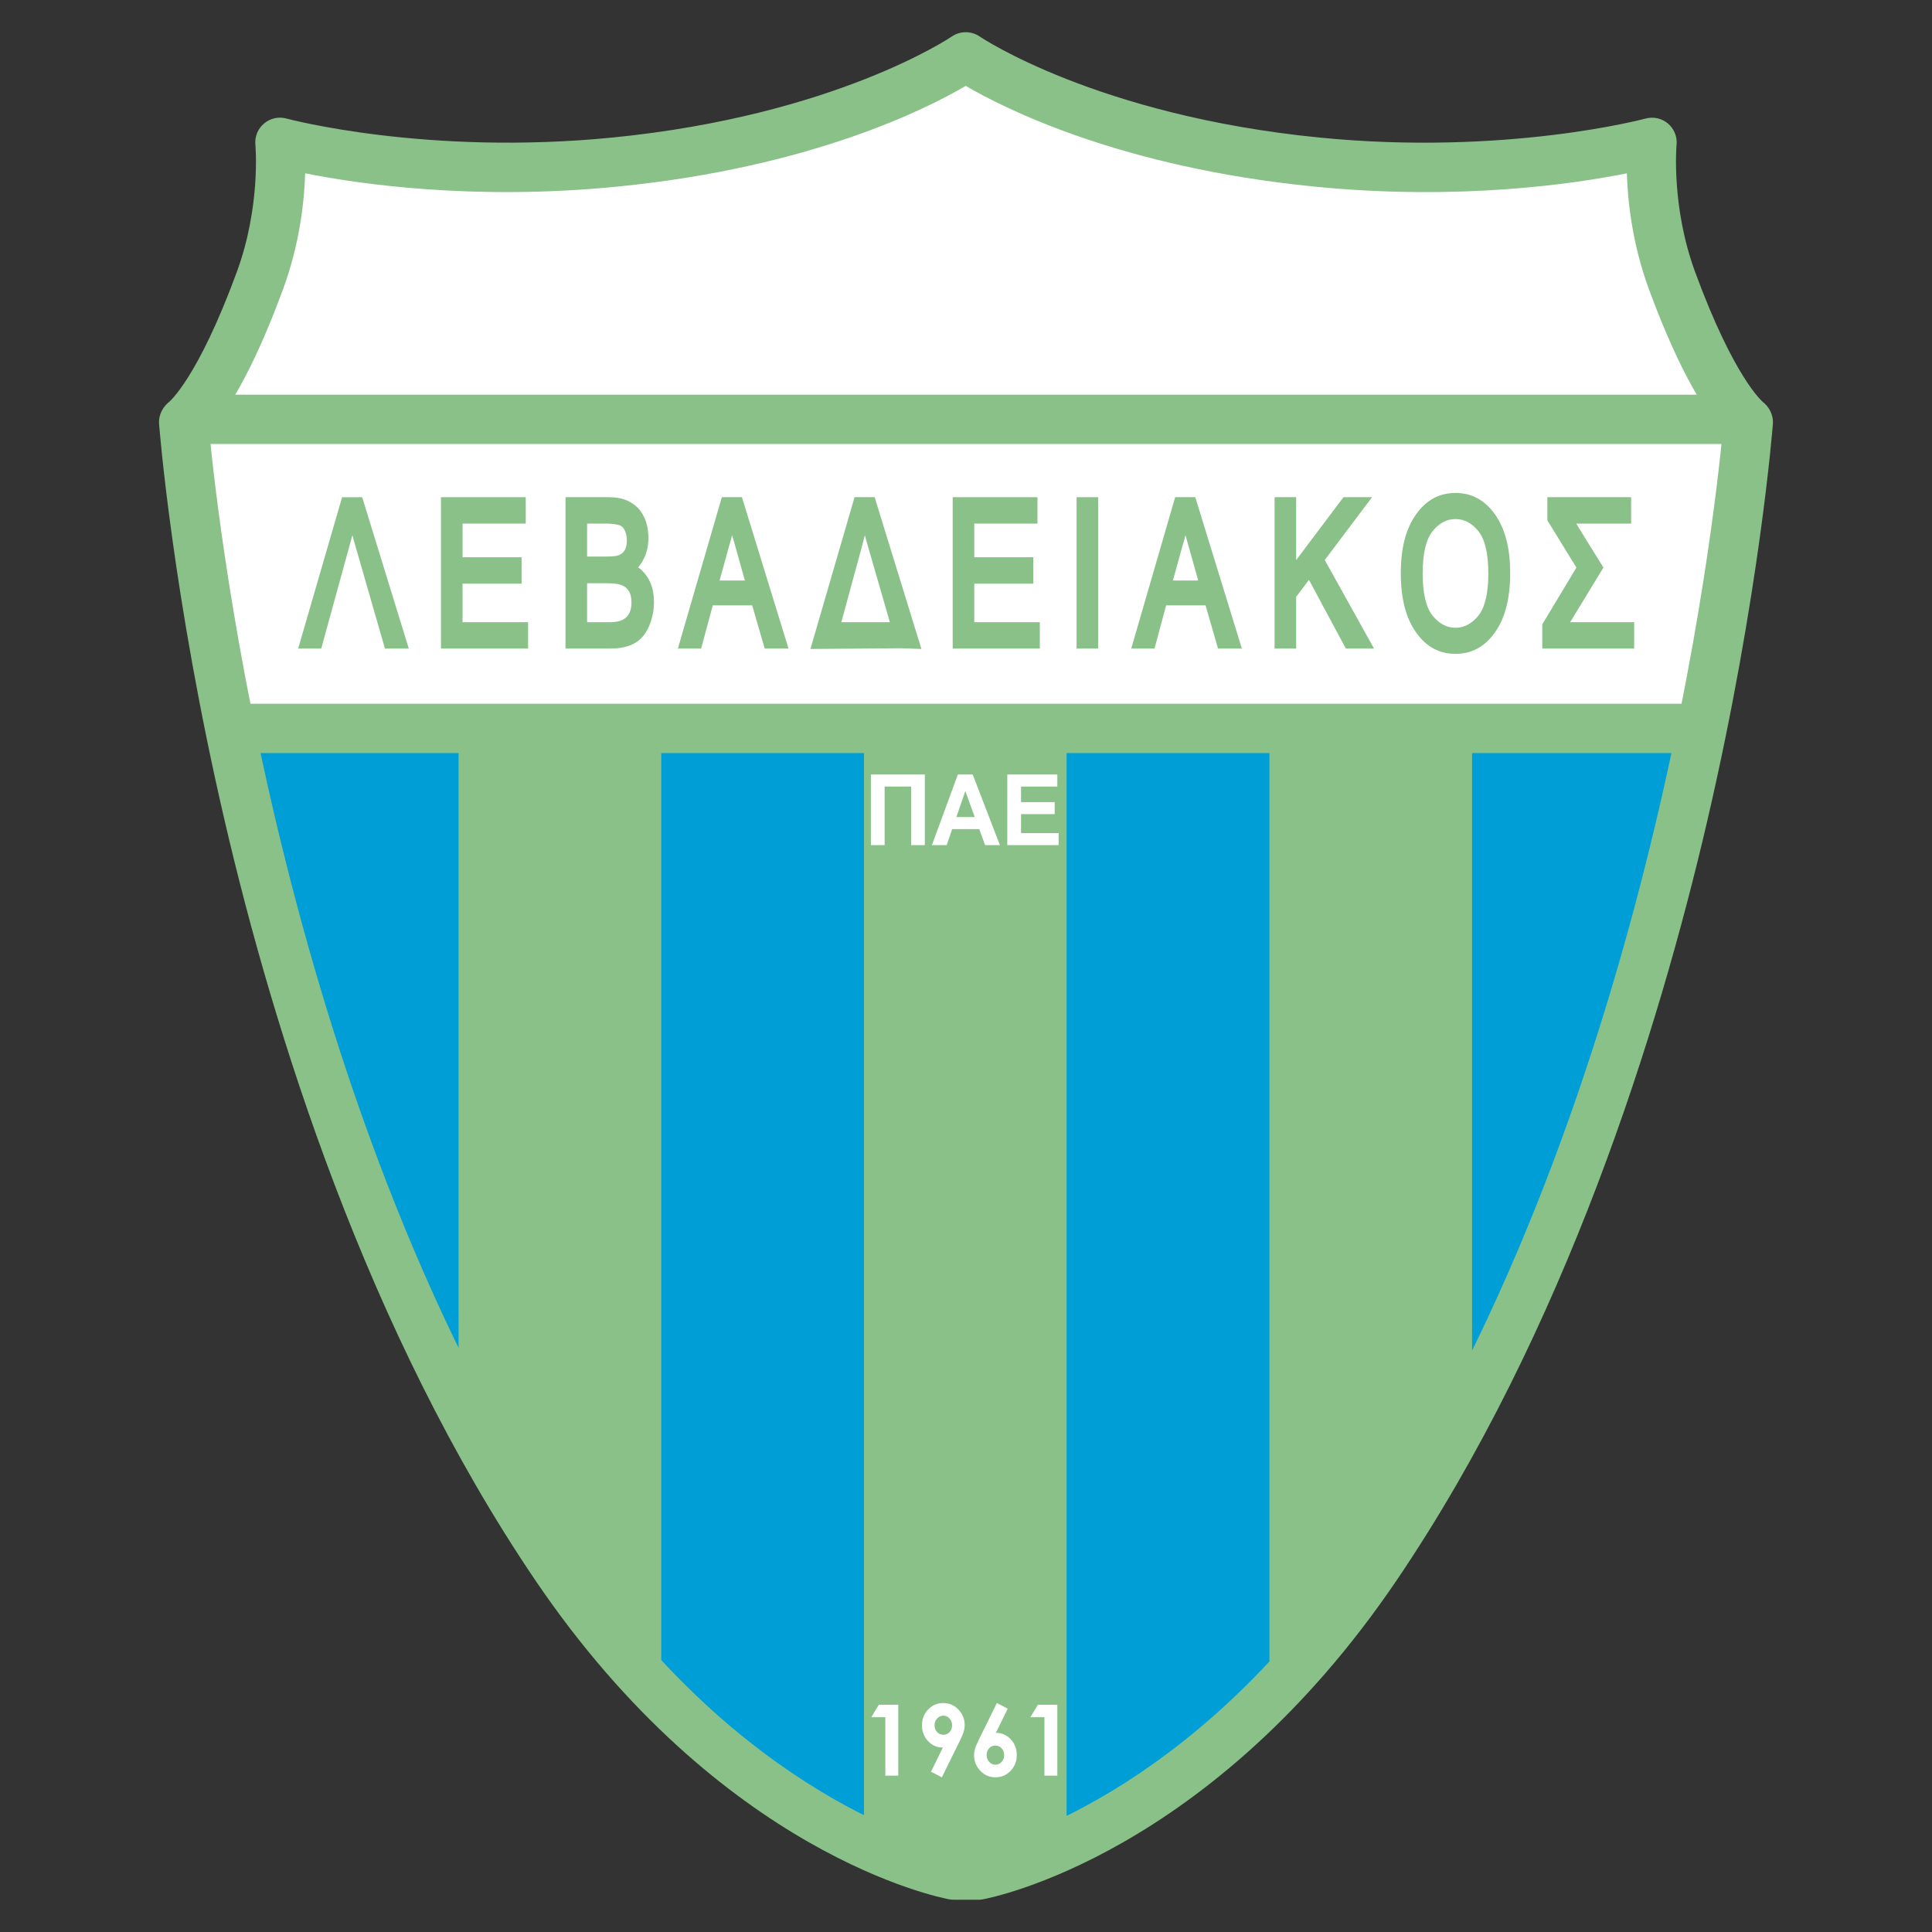 <?xml version="1.0" encoding="utf-8"?>
<!-- Generator: Adobe Illustrator 16.0.0, SVG Export Plug-In . SVG Version: 6.00 Build 0)  -->
<!DOCTYPE svg PUBLIC "-//W3C//DTD SVG 1.1//EN" "http://www.w3.org/Graphics/SVG/1.1/DTD/svg11.dtd">
<svg version="1.1" id="Ñëîé_1" xmlns:x="http://ns.adobe.com/Extensibility/1.0/" xmlns:i="http://ns.adobe.com/AdobeIllustrator/10.0/" xmlns:graph="http://ns.adobe.com/Graphs/1.0/"
	 xmlns="http://www.w3.org/2000/svg" xmlns:xlink="http://www.w3.org/1999/xlink" x="0px" y="0px" width="120px" height="120px"
	 viewBox="0 0 120 120" enable-background="new 0 0 120 120" xml:space="preserve">
<rect x="0" y="0" width="120" height="120" fill="#333333" stroke="none"/>
<g>
	<path fill="#009ED6" d="M59.24,116.465c0,0-13.401-2.451-24.741-19.196c-20.004-29.543-23.092-71.07-23.092-71.07
		s2.002-1.315,4.743-8.781c1.649-4.492,1.237-8.577,1.237-8.577s8.782,2.418,20.823,1.226C52.643,8.636,59.983,3.53,59.983,3.53
		s7.374,5.106,21.806,6.536c12.041,1.192,20.824-1.226,20.824-1.226s-0.413,4.084,1.236,8.577c2.74,7.466,4.741,8.781,4.741,8.781
		s-3.087,41.527-23.092,71.07c-11.339,16.746-24.74,19.197-24.74,19.197L59.24,116.465z"/>
	<path fill="#FFFFFF" d="M17.943,9.3c0,0,11.641,2.756,23.741,0.306c12.1-2.45,18.38-5.667,18.38-5.667s10.108,5.82,23.434,6.586
		c13.327,0.767,18.688-0.919,18.688-0.919s-0.307,3.522,2.297,9.19c2.604,5.667,3.676,7.965,3.676,7.965s0,3.063-0.765,8.73
		c-0.767,5.667-1.686,10.109-1.686,10.109l-91.135-0.153c0,0-1.225-3.83-2.145-10.723c-0.919-6.892-1.072-7.811-1.072-7.811
		s2.298-2.604,4.442-8.118C17.943,13.281,17.943,9.3,17.943,9.3z"/>
	<rect x="12.736" y="24.514" fill="#89C188" width="95.449" height="3.063"/>
	<g>
		<polygon fill="#89C188" points="91.434,86.343 86.868,95.226 78.846,105.183 78.846,45.181 91.434,45.181 		"/>
		<rect x="53.662" y="45.159" fill="#89C188" width="12.587" height="70.588"/>
		<polygon fill="#89C188" points="41.072,104.723 31.728,94.307 28.483,86.802 28.483,45.159 41.072,45.159 		"/>
	</g>
	<rect x="14.216" y="43.711" fill="#89C188" width="91.747" height="3.063"/>
	<g>
		<path fill="#89C188" d="M25.391,40.285H23.91l-1.794-6.231c-0.138-0.476-0.247-0.864-0.326-1.165
			c-0.043-0.137-0.098-0.37-0.162-0.702l0.452-0.036c-0.028,0.236-0.078,0.531-0.147,0.884c-0.028,0.133-0.103,0.419-0.223,0.857
			l-1.758,6.394h-1.433l2.73-9.404h1.247L25.391,40.285z"/>
		<path fill="#89C188" d="M32.802,40.285h-5.413v-9.404h5.266v1.64h-3.926v2.092h3.667v1.64h-3.667v2.394h4.073V40.285z"/>
		<path fill="#89C188" d="M40.62,37.376c0,0.256-0.021,0.493-0.063,0.711c-0.131,0.68-0.374,1.196-0.727,1.548
			c-0.422,0.434-1.07,0.65-1.944,0.65h-2.761v-9.404h2.711c0.417,0,0.8,0.073,1.148,0.221c0.322,0.158,0.58,0.358,0.771,0.6
			c0.196,0.26,0.331,0.539,0.408,0.837c0.074,0.291,0.111,0.586,0.111,0.884c0,0.458-0.089,0.871-0.267,1.238
			c-0.113,0.236-0.238,0.429-0.374,0.579c0.012,0.008,0.063,0.044,0.153,0.109C40.342,35.853,40.62,36.529,40.62,37.376z
			 M38.935,33.569c0-0.226-0.041-0.428-0.121-0.605c-0.08-0.18-0.197-0.295-0.351-0.347c-0.216-0.064-0.516-0.097-0.9-0.097h-1.098
			v2.048h1.207c0.378,0,0.633-0.028,0.765-0.087C38.769,34.359,38.935,34.055,38.935,33.569z M39.222,37.423
			c0-0.283-0.049-0.513-0.147-0.689c-0.109-0.177-0.251-0.3-0.425-0.37c-0.185-0.09-0.479-0.136-0.886-0.136h-1.299v2.418h1.41
			c0.154,0,0.255-0.005,0.303-0.015C38.874,38.557,39.222,38.154,39.222,37.423z"/>
		<path fill="#89C188" d="M48.977,40.285h-1.48l-0.777-2.684h-2.449l-0.722,2.684h-1.445l2.73-9.404h1.249L48.977,40.285z
			 M45.472,33.237c-0.017,0.098-0.076,0.314-0.178,0.649l-0.599,2.171h1.571l-0.563-2.009c-0.01-0.04-0.042-0.158-0.099-0.355
			C45.547,33.497,45.503,33.346,45.472,33.237z"/>
		<path fill="#89C188" d="M57.231,40.308l-1.295-0.044l-5.598,0.044l2.74-9.427h1.247L57.231,40.308z M55.271,38.645l-1.325-4.591
			c-0.157-0.545-0.264-0.934-0.322-1.165c-0.038-0.114-0.093-0.348-0.165-0.702l0.451-0.036c-0.032,0.272-0.081,0.566-0.147,0.884
			c-0.051,0.232-0.122,0.519-0.214,0.857l-1.292,4.753H55.271z"/>
		<path fill="#89C188" d="M64.585,40.285h-5.412v-9.404h5.265v1.64h-3.925v2.092h3.666v1.64h-3.666v2.394h4.072V40.285z"/>
		<path fill="#89C188" d="M68.209,40.285h-1.34v-9.404h1.34V40.285z"/>
		<path fill="#89C188" d="M77.135,40.285h-1.48l-0.776-2.684h-2.449l-0.722,2.684h-1.445l2.729-9.404h1.249L77.135,40.285z
			 M73.63,33.237c-0.017,0.098-0.076,0.314-0.179,0.649l-0.599,2.171h1.571l-0.563-2.009c-0.009-0.04-0.042-0.158-0.1-0.355
			C73.705,33.497,73.661,33.346,73.63,33.237z"/>
		<path fill="#89C188" d="M85.344,40.285h-1.749l-2.293-4.269l-0.795,1.054v3.215h-1.34v-9.404h1.34v3.906l2.94-3.906h1.773
			l-2.937,3.903L85.344,40.285z"/>
		<path fill="#89C188" d="M93.801,35.589c0,1.57-0.314,2.799-0.942,3.684c-0.628,0.895-1.446,1.34-2.455,1.34
			c-1.011,0-1.83-0.445-2.454-1.34c-0.63-0.883-0.944-2.111-0.944-3.684c0-1.538,0.314-2.75,0.944-3.633
			c0.624-0.892,1.443-1.338,2.454-1.338c1.009,0,1.827,0.446,2.455,1.338C93.486,32.842,93.801,34.053,93.801,35.589z
			 M92.442,35.617c0-1.229-0.204-2.101-0.609-2.616c-0.409-0.508-0.886-0.761-1.43-0.761c-0.545,0-1.021,0.253-1.429,0.761
			c-0.406,0.516-0.609,1.388-0.609,2.616c0,1.227,0.203,2.098,0.609,2.613c0.407,0.508,0.884,0.762,1.429,0.762
			c0.544,0,1.021-0.254,1.43-0.762C92.238,37.715,92.442,36.844,92.442,35.617z"/>
		<path fill="#89C188" d="M101.5,40.285h-5.706V38.78l2.12-3.529l-1.804-2.928v-1.442h5.202v1.64h-3.408
			c0.06,0.098,0.117,0.19,0.17,0.277s0.109,0.178,0.165,0.273l1.353,2.18l-1.983,3.257l-0.084,0.138h3.976V40.285z"/>
	</g>
	<path fill="#89C188" d="M59.111,2.271C59.04,2.319,51.856,7.174,38.06,8.541C26.475,9.688,17.878,7.386,17.792,7.362
		c-0.485-0.133-1.006-0.017-1.391,0.308c-0.386,0.324-0.587,0.818-0.539,1.32c0.004,0.038,0.347,3.818-1.151,7.898
		c-2.422,6.599-4.187,8.058-4.205,8.071l0.06-0.041c-0.441,0.31-0.726,0.855-0.686,1.394c0.007,0.104,0.818,10.662,4.08,24.689
		c3.015,12.967,8.805,31.67,19.271,47.125c11.566,17.082,25.161,19.74,25.733,19.846c0.09,0.016,0.182,0.023,0.273,0.023l1.52,0.003
		c0.093,0,0.186-0.01,0.276-0.025c0.574-0.104,14.167-2.763,25.734-19.845c10.465-15.455,16.256-34.158,19.271-47.126
		c3.261-14.027,4.072-24.585,4.08-24.69c0.039-0.537-0.245-1.083-0.687-1.393l0.061,0.042c-0.018-0.014-1.784-1.473-4.206-8.071
		c-1.498-4.081-1.153-7.861-1.151-7.899c0.05-0.501-0.152-0.996-0.537-1.32c-0.386-0.324-0.906-0.44-1.392-0.308
		c-0.085,0.024-8.684,2.326-20.268,1.179C68.142,7.175,60.923,2.318,60.852,2.269C60.329,1.91,59.633,1.911,59.111,2.271z
		 M38.362,11.589c12.031-1.191,19.245-4.856,21.622-6.255c2.382,1.396,9.618,5.064,21.654,6.256
		c8.972,0.89,16.112-0.164,19.408-0.824c0.055,1.741,0.339,4.381,1.365,7.181c1.986,5.408,3.653,7.814,4.591,8.847
		c-0.519,5.505-4.624,42.818-22.771,69.619c-10.264,15.157-22.35,18.234-23.632,18.522c-0.228,0-0.972,0-1.198,0
		c-1.275-0.287-13.366-3.361-23.634-18.525C17.621,69.61,13.516,32.298,12.999,26.792c0.938-1.033,2.604-3.439,4.589-8.847
		c1.028-2.799,1.312-5.439,1.367-7.18C22.249,11.424,29.39,12.478,38.362,11.589z"/>
	<g>
		<path fill="#FFFFFF" d="M54.094,48.107h3.35v4.385h-0.853v-3.638h-1.645v3.638h-0.853V48.107z"/>
		<path fill="#FFFFFF" d="M62.106,52.492h-0.919l-0.364-0.995h-1.681l-0.344,0.995h-0.915l1.611-4.385h0.923L62.106,52.492z
			 M60.541,50.75l-0.581-1.617L59.4,50.75H60.541z"/>
		<path fill="#FFFFFF" d="M62.565,52.492v-4.385h3.107v0.747h-2.254v0.967h2.091v0.747h-2.091v1.177h2.335v0.747H62.565z"/>
	</g>
	<g>
		<path fill="#FFFFFF" d="M54.586,105.884h1.207v4.404h-0.803v-3.629H54.12L54.586,105.884z"/>
		<path fill="#FFFFFF" d="M58.501,110.393l-0.676-0.348l0.738-1.499c-0.36,0-0.667-0.134-0.919-0.401
			c-0.253-0.266-0.378-0.598-0.378-0.993c0-0.384,0.128-0.709,0.386-0.975c0.257-0.266,0.569-0.398,0.933-0.398
			c0.381,0,0.699,0.139,0.953,0.413c0.254,0.276,0.381,0.593,0.381,0.949c0,0.136-0.02,0.271-0.059,0.408s-0.129,0.347-0.27,0.631
			L58.501,110.393z M58.603,107.75c0.15,0,0.277-0.056,0.379-0.168c0.103-0.113,0.153-0.253,0.153-0.419
			c0-0.171-0.054-0.313-0.161-0.427c-0.107-0.114-0.232-0.173-0.375-0.173c-0.15,0-0.28,0.057-0.388,0.171
			c-0.109,0.113-0.163,0.255-0.163,0.425c0,0.169,0.052,0.31,0.158,0.423C58.312,107.694,58.444,107.75,58.603,107.75z"/>
		<path fill="#FFFFFF" d="M61.918,105.778l0.674,0.35l-0.736,1.498c0.359,0,0.666,0.134,0.919,0.4
			c0.252,0.268,0.378,0.6,0.378,0.995c0,0.382-0.129,0.706-0.387,0.973c-0.257,0.266-0.567,0.398-0.932,0.398
			c-0.381,0-0.699-0.138-0.953-0.414c-0.253-0.274-0.38-0.591-0.38-0.948c0-0.134,0.02-0.271,0.059-0.409
			c0.039-0.137,0.129-0.348,0.27-0.632L61.918,105.778z M61.816,108.421c-0.151,0-0.277,0.056-0.38,0.167
			c-0.103,0.113-0.153,0.254-0.153,0.422s0.054,0.311,0.16,0.426c0.107,0.114,0.232,0.173,0.376,0.173c0.15,0,0.28-0.058,0.388-0.17
			c0.109-0.113,0.163-0.257,0.163-0.429c0-0.168-0.053-0.309-0.159-0.422C62.106,108.477,61.975,108.421,61.816,108.421z"/>
		<path fill="#FFFFFF" d="M64.466,105.884h1.207v4.404h-0.802v-3.629h-0.873L64.466,105.884z"/>
	</g>
</g>
</svg>

